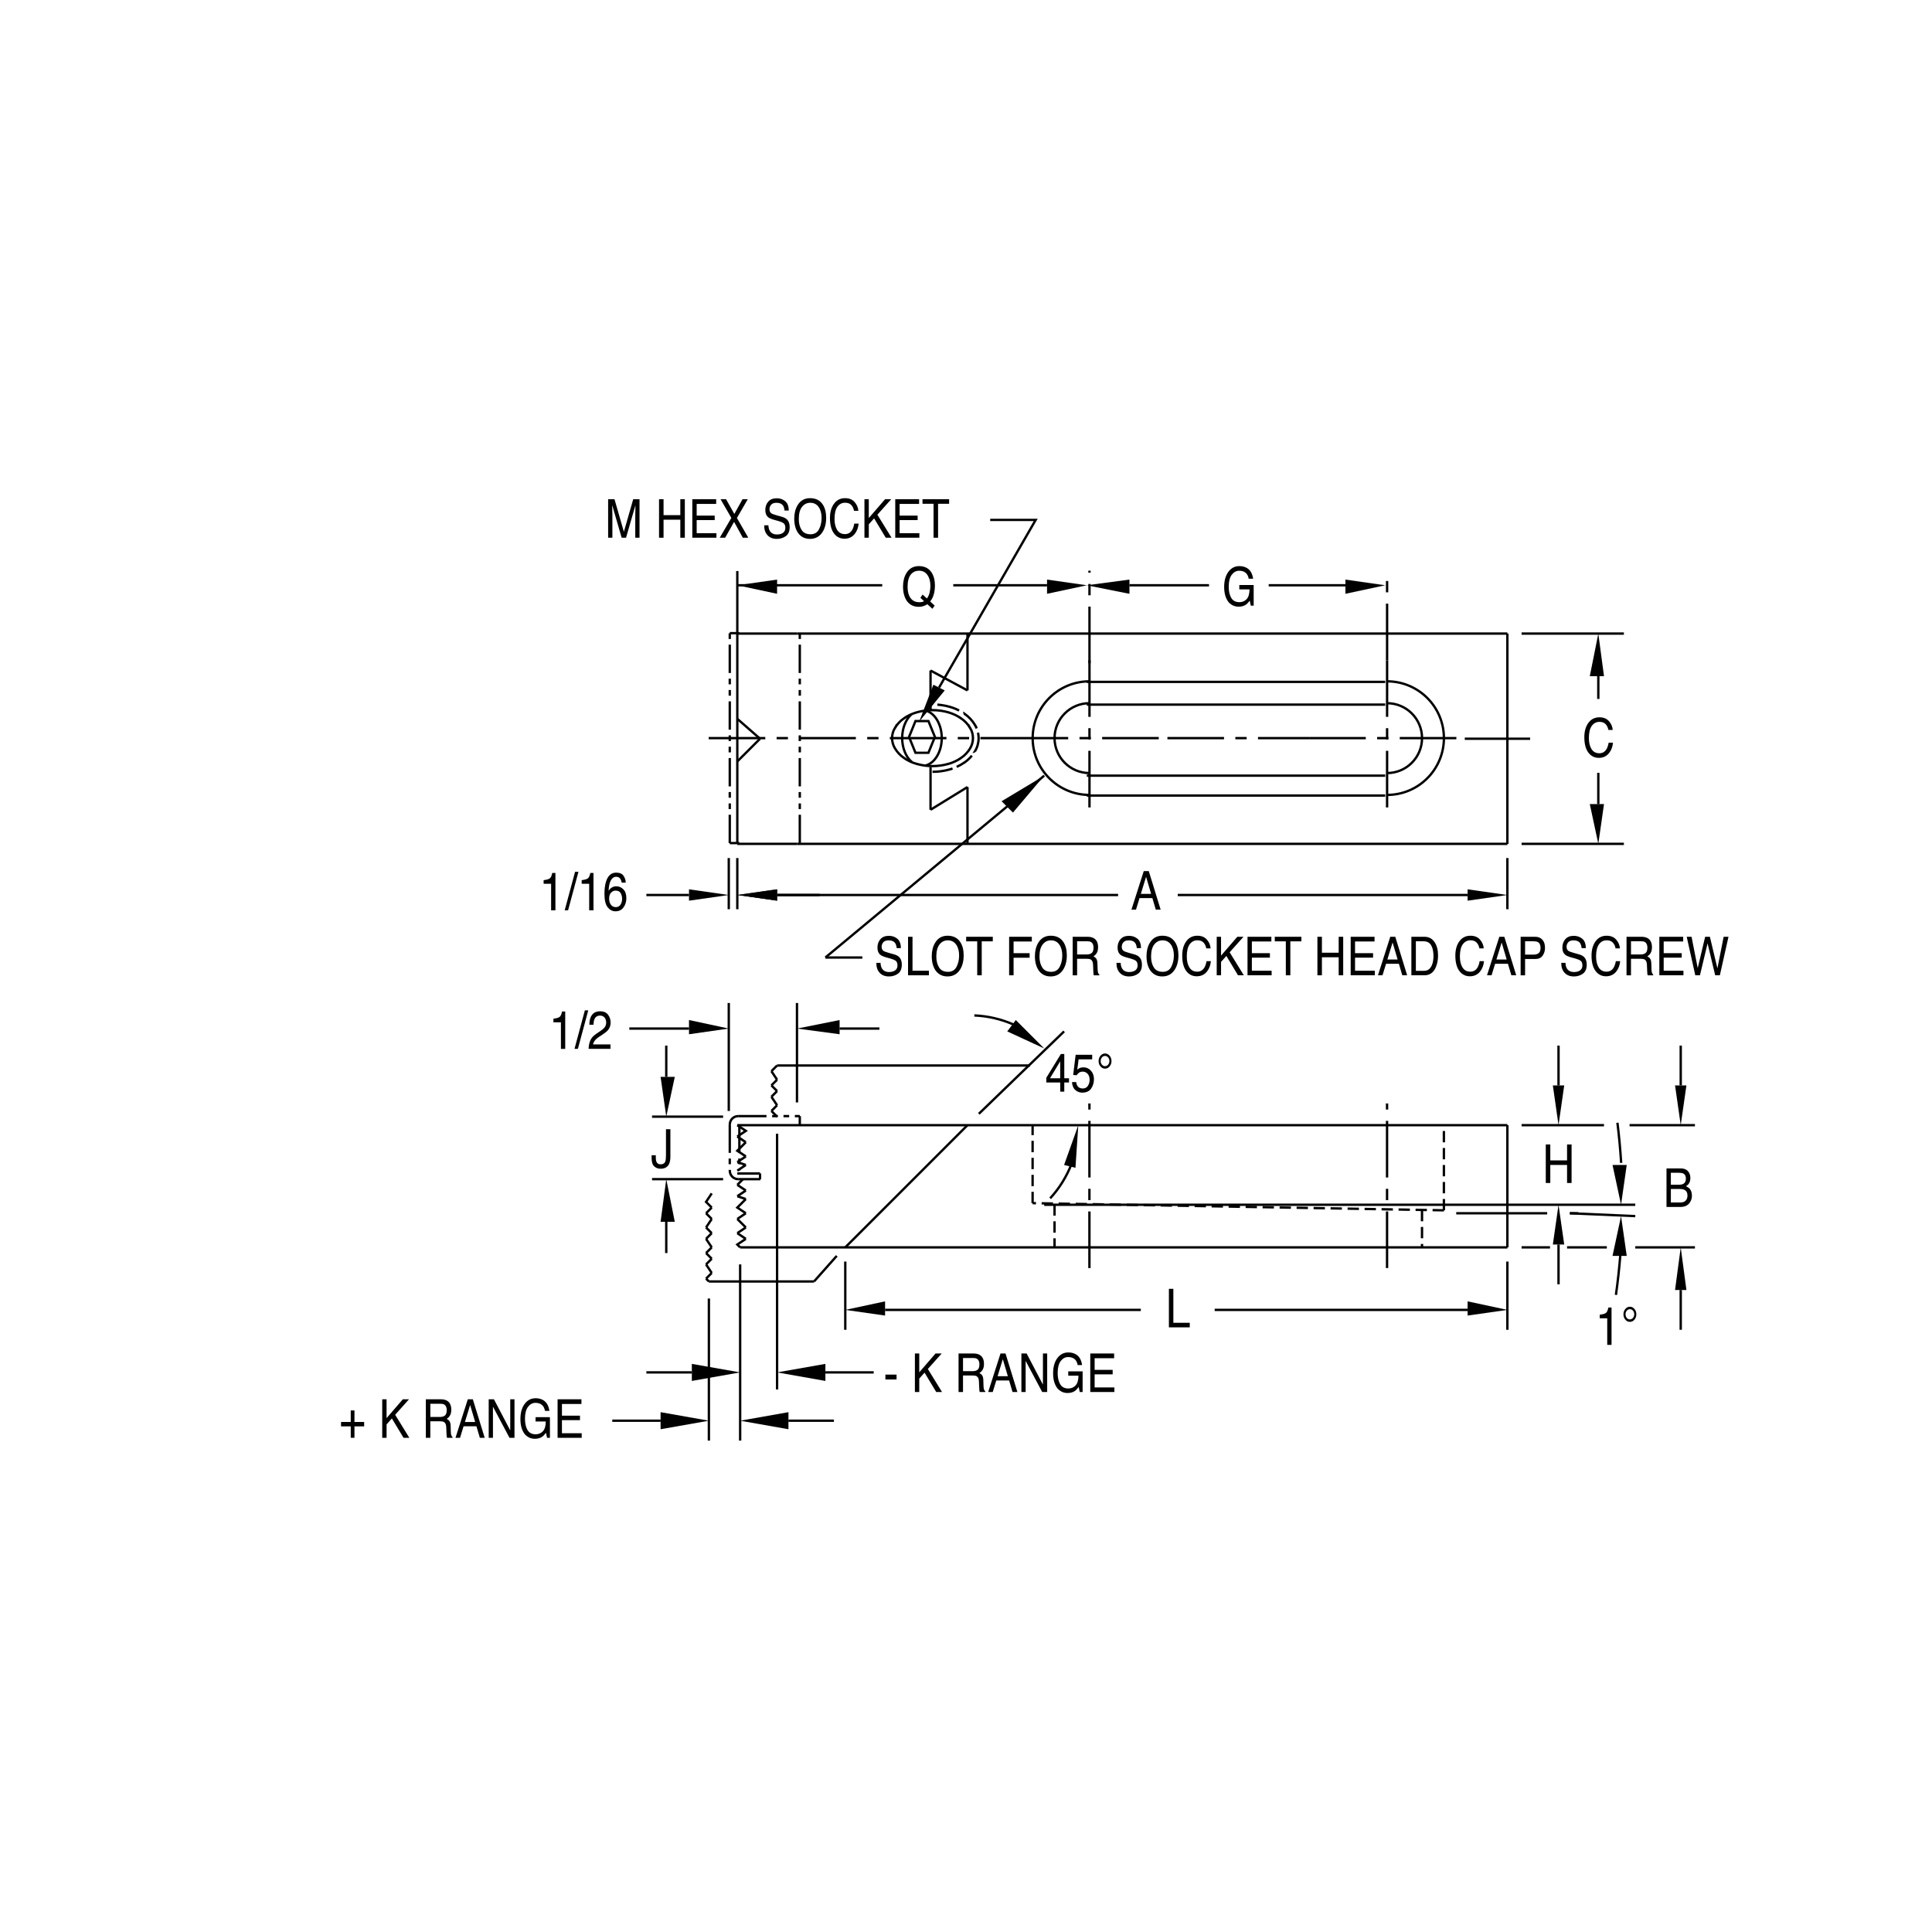 <?xml version="1.0" encoding="utf-8"?>
<!-- Generator: Adobe Illustrator 15.1.0, SVG Export Plug-In . SVG Version: 6.00 Build 0)  -->
<!DOCTYPE svg PUBLIC "-//W3C//DTD SVG 1.1//EN" "http://www.w3.org/Graphics/SVG/1.1/DTD/svg11.dtd">
<svg version="1.1" id="Layer_1" xmlns="http://www.w3.org/2000/svg" xmlns:xlink="http://www.w3.org/1999/xlink" x="0px" y="0px"
	 width="288px" height="288px" viewBox="0 0 288 288" enable-background="new 0 0 288 288" xml:space="preserve">
<g>
	<g>
		<g>
			
				<line fill="none" stroke="#000000" stroke-width="0.35" stroke-miterlimit="10" stroke-dasharray="8.438,1.688,1.688,1.688" x1="150.794" y1="110.031" x2="174.025" y2="110.031"/>
			
				<line fill="none" stroke="#000000" stroke-width="0.35" stroke-miterlimit="10" x1="162.011" y1="101.648" x2="206.489" y2="101.648"/>
			
				<line fill="none" stroke="#000000" stroke-width="0.35" stroke-miterlimit="10" x1="206.489" y1="105.036" x2="162.011" y2="105.036"/>
			
				<line fill="none" stroke="#000000" stroke-width="0.35" stroke-miterlimit="10" x1="162.011" y1="115.625" x2="206.489" y2="115.625"/>
			
				<line fill="none" stroke="#000000" stroke-width="0.35" stroke-miterlimit="10" x1="224.703" y1="94.447" x2="224.703" y2="125.793"/>
			<path fill="none" stroke="#000000" stroke-width="0.35" stroke-miterlimit="10" d="M206.769,118.498
				c4.678,0,8.473-3.793,8.473-8.467c0-4.673-3.795-8.466-8.473-8.466"/>
			<path fill="none" stroke="#000000" stroke-width="0.35" stroke-miterlimit="10" d="M206.769,115.239
				c2.878,0,5.212-2.334,5.212-5.208c0-2.873-2.334-5.207-5.212-5.207"/>
			<path fill="none" stroke="#000000" stroke-width="0.35" stroke-miterlimit="10" d="M162.408,101.565
				c-4.675,0-8.471,3.793-8.471,8.466c0,4.674,3.796,8.467,8.471,8.467"/>
			<path fill="none" stroke="#000000" stroke-width="0.35" stroke-miterlimit="10" d="M162.408,104.824
				c-2.876,0-5.209,2.334-5.209,5.207c0,2.874,2.333,5.208,5.209,5.208"/>
			
				<line fill="none" stroke="#000000" stroke-width="0.35" stroke-miterlimit="10" x1="162.011" y1="118.591" x2="206.489" y2="118.591"/>
			
				<line fill="none" stroke="#000000" stroke-width="0.35" stroke-miterlimit="10" x1="109.909" y1="125.793" x2="118.805" y2="125.793"/>
			
				<line fill="none" stroke="#000000" stroke-width="0.35" stroke-miterlimit="10" x1="109.909" y1="94.447" x2="118.805" y2="94.447"/>
			
				<line fill="none" stroke="#000000" stroke-width="0.35" stroke-miterlimit="10" x1="138.714" y1="120.709" x2="138.714" y2="114.355"/>
			
				<line fill="none" stroke="#000000" stroke-width="0.35" stroke-miterlimit="10" x1="138.714" y1="120.709" x2="144.222" y2="117.321"/>
			
				<line fill="none" stroke="#000000" stroke-width="0.35" stroke-miterlimit="10" x1="138.714" y1="99.954" x2="144.222" y2="102.919"/>
			
				<line fill="none" stroke="#000000" stroke-width="0.35" stroke-miterlimit="10" x1="109.909" y1="125.793" x2="109.909" y2="94.447"/>
			
				<line fill="none" stroke="#000000" stroke-width="0.35" stroke-miterlimit="10" x1="113.298" y1="110.121" x2="109.909" y2="107.154"/>
			
				<line fill="none" stroke="#000000" stroke-width="0.35" stroke-miterlimit="10" x1="113.298" y1="110.121" x2="109.909" y2="113.508"/>
			
				<line fill="none" stroke="#000000" stroke-width="0.35" stroke-miterlimit="10" stroke-dasharray="4.222,0.846,0.846,0.846,0.846,0.846" x1="119.224" y1="166.377" x2="119.224" y2="167.633"/>
			
				<line fill="none" stroke="#000000" stroke-width="0.35" stroke-miterlimit="10" x1="113.298" y1="174.93" x2="113.298" y2="175.775"/>
			<polyline fill="none" stroke="#000000" stroke-width="0.35" stroke-miterlimit="10" points="110.333,185.942 109.909,185.52 
				111.179,184.672 			"/>
			
				<line fill="none" stroke="#000000" stroke-width="0.35" stroke-miterlimit="10" x1="109.909" y1="183.825" x2="111.179" y2="184.672"/>
			
				<line fill="none" stroke="#000000" stroke-width="0.35" stroke-miterlimit="10" x1="109.909" y1="183.825" x2="111.179" y2="182.978"/>
			
				<line fill="none" stroke="#000000" stroke-width="0.35" stroke-miterlimit="10" x1="109.909" y1="181.708" x2="111.179" y2="182.978"/>
			
				<line fill="none" stroke="#000000" stroke-width="0.35" stroke-miterlimit="10" x1="109.909" y1="181.708" x2="111.179" y2="180.859"/>
			
				<line fill="none" stroke="#000000" stroke-width="0.35" stroke-miterlimit="10" stroke-dasharray="4.222,0.846,0.846,0.846,0.846,0.846" x1="110.035" y1="175.777" x2="113.345" y2="175.777"/>
			
				<path fill="none" stroke="#000000" stroke-width="0.35" stroke-miterlimit="10" stroke-dasharray="4.222,0.846,0.846,0.846,0.846,0.846" d="
				M108.791,174.525c0,0.69,0.559,1.249,1.247,1.249"/>
			
				<path fill="none" stroke="#000000" stroke-width="0.35" stroke-miterlimit="10" stroke-dasharray="4.222,0.846,0.846,0.846,0.846,0.846" d="
				M110.038,166.379c-0.688,0-1.247,0.562-1.247,1.25"/>
			
				<line fill="none" stroke="#000000" stroke-width="0.35" stroke-miterlimit="10" x1="113.298" y1="174.93" x2="109.909" y2="174.93"/>
			
				<line fill="none" stroke="#000000" stroke-width="0.35" stroke-miterlimit="10" stroke-dasharray="4.222,0.846,0.846,0.846,0.846,0.846" x1="108.786" y1="167.633" x2="108.786" y2="174.528"/>
			
				<line fill="none" stroke="#000000" stroke-width="0.35" stroke-miterlimit="10" stroke-dasharray="4.222,0.846,0.846,0.846,0.846,0.846" x1="110.035" y1="166.377" x2="119.224" y2="166.377"/>
			<polyline fill="none" stroke="#000000" stroke-width="0.35" stroke-miterlimit="10" points="109.909,167.729 111.179,168.575 
				109.909,169.424 			"/>
			
				<line fill="none" stroke="#000000" stroke-width="0.35" stroke-miterlimit="10" x1="111.179" y1="170.271" x2="109.909" y2="169.424"/>
			
				<line fill="none" stroke="#000000" stroke-width="0.35" stroke-miterlimit="10" x1="109.909" y1="173.236" x2="111.179" y2="173.658"/>
			
				<line fill="none" stroke="#000000" stroke-width="0.35" stroke-miterlimit="10" x1="111.179" y1="172.388" x2="109.909" y2="173.236"/>
			
				<line fill="none" stroke="#000000" stroke-width="0.35" stroke-miterlimit="10" x1="111.179" y1="173.658" x2="109.909" y2="174.507"/>
			<polyline fill="none" stroke="#000000" stroke-width="0.35" stroke-miterlimit="10" points="111.179,172.388 109.909,171.541 
				111.179,170.271 			"/>
			
				<line fill="none" stroke="#000000" stroke-width="0.35" stroke-miterlimit="10" x1="109.909" y1="178.317" x2="111.179" y2="177.471"/>
			
				<line fill="none" stroke="#000000" stroke-width="0.35" stroke-miterlimit="10" x1="111.179" y1="178.741" x2="109.909" y2="178.317"/>
			
				<line fill="none" stroke="#000000" stroke-width="0.35" stroke-miterlimit="10" x1="111.179" y1="177.471" x2="109.909" y2="176.623"/>
			<polyline fill="none" stroke="#000000" stroke-width="0.35" stroke-miterlimit="10" points="111.179,178.741 109.909,180.013 
				111.179,180.859 			"/>
			
				<line fill="none" stroke="#000000" stroke-width="0.35" stroke-miterlimit="10" x1="110.757" y1="175.775" x2="109.909" y2="176.623"/>
			
				<line fill="none" stroke="#000000" stroke-width="0.35" stroke-miterlimit="10" stroke-dasharray="8.438,1.688,1.688,1.688" x1="206.766" y1="189.027" x2="206.766" y2="164.491"/>
			
				<line fill="none" stroke="#000000" stroke-width="0.35" stroke-miterlimit="10" stroke-dasharray="8.438,1.688,1.688,1.688" x1="162.399" y1="189.027" x2="162.399" y2="164.491"/>
			
				<line fill="none" stroke="#000000" stroke-width="0.35" stroke-miterlimit="10" x1="224.703" y1="167.729" x2="224.703" y2="185.942"/>
			
				<line fill="none" stroke="#000000" stroke-width="0.35" stroke-miterlimit="10" x1="109.909" y1="167.729" x2="224.703" y2="167.729"/>
			
				<line fill="none" stroke="#000000" stroke-width="0.35" stroke-miterlimit="10" x1="121.347" y1="191.027" x2="124.734" y2="187.213"/>
			
				<line fill="none" stroke="#000000" stroke-width="0.35" stroke-miterlimit="10" stroke-dasharray="1.688,0.846" x1="215.238" y1="180.42" x2="153.929" y2="179.351"/>
			
				<line fill="none" stroke="#000000" stroke-width="0.35" stroke-miterlimit="10" stroke-dasharray="1.688,0.846" x1="211.977" y1="180.365" x2="211.977" y2="185.884"/>
			
				<line fill="none" stroke="#000000" stroke-width="0.35" stroke-miterlimit="10" stroke-dasharray="1.688,0.846" x1="157.199" y1="179.523" x2="157.199" y2="185.884"/>
			
				<line fill="none" stroke="#000000" stroke-width="0.35" stroke-miterlimit="10" stroke-dasharray="1.688,0.846" x1="153.929" y1="179.351" x2="153.929" y2="167.633"/>
			
				<line fill="none" stroke="#000000" stroke-width="0.35" stroke-miterlimit="10" stroke-dasharray="1.688,0.846" x1="215.238" y1="180.42" x2="215.238" y2="167.633"/>
			
				<line fill="none" stroke="#000000" stroke-width="0.35" stroke-miterlimit="10" x1="110.333" y1="185.942" x2="224.703" y2="185.942"/>
			
				<line fill="none" stroke="#000000" stroke-width="0.35" stroke-miterlimit="10" stroke-dasharray="4.222,0.846,0.846,0.846,0.846,0.846" x1="119.224" y1="125.676" x2="119.224" y2="94.386"/>
			
				<line fill="none" stroke="#000000" stroke-width="0.35" stroke-miterlimit="10" stroke-dasharray="4.222,0.846,0.846,0.846,0.846,0.846" x1="108.786" y1="125.676" x2="108.786" y2="94.386"/>
			
				<line fill="none" stroke="#000000" stroke-width="0.35" stroke-miterlimit="10" x1="118.805" y1="125.793" x2="224.703" y2="125.793"/>
			
				<line fill="none" stroke="#000000" stroke-width="0.35" stroke-miterlimit="10" x1="118.805" y1="94.447" x2="224.703" y2="94.447"/>
			
				<line fill="none" stroke="#000000" stroke-width="0.35" stroke-miterlimit="10" x1="144.222" y1="125.793" x2="144.222" y2="117.321"/>
			
				<line fill="none" stroke="#000000" stroke-width="0.35" stroke-miterlimit="10" x1="144.222" y1="102.919" x2="144.222" y2="94.447"/>
			
				<line fill="none" stroke="#000000" stroke-width="0.35" stroke-miterlimit="10" stroke-dasharray="4.222,0.846,0.846,0.846,0.846,0.846" x1="110.217" y1="167.633" x2="110.217" y2="174.48"/>
			<path fill="none" stroke="#000000" stroke-width="0.35" stroke-miterlimit="10" d="M139.011,105.859
				c-0.81,0-1.613,0.113-2.392,0.336v0.005c-0.669,0.191-1.299,0.49-1.87,0.885v-0.003c-0.548,0.378-1.007,0.87-1.349,1.439v-0.004
				c-0.273,0.457-0.418,0.979-0.418,1.513c0,0.531,0.145,1.054,0.418,1.51v0.004c0.342,0.571,0.801,1.063,1.349,1.441v-0.003
				c0.571,0.394,1.201,0.693,1.87,0.886v-0.005c0.778,0.224,1.582,0.337,2.392,0.337c0.808,0,1.614-0.113,2.391-0.337l0.002,0.005
				c0.667-0.192,1.298-0.492,1.868-0.886v0.003c0.547-0.378,1.008-0.87,1.35-1.441v-0.004c0.273-0.456,0.417-0.979,0.417-1.51
				c0-0.533-0.144-1.056-0.417-1.513v0.004c-0.342-0.569-0.803-1.062-1.35-1.439v0.003c-0.57-0.395-1.201-0.693-1.868-0.885
				l-0.002-0.005C140.625,105.972,139.818,105.859,139.011,105.859L139.011,105.859z"/>
			
				<line fill="none" stroke="#000000" stroke-width="0.35" stroke-miterlimit="10" x1="138.714" y1="105.884" x2="138.714" y2="99.954"/>
			<path fill="none" stroke="#000000" stroke-width="0.35" stroke-miterlimit="10" stroke-dasharray="3.375,1.688" d="
				M142.971,105.914c-0.427-0.22-0.874-0.399-1.334-0.53l-0.002-0.005c-0.854-0.245-1.737-0.369-2.626-0.369"/>
			<path fill="none" stroke="#000000" stroke-width="0.35" stroke-miterlimit="10" stroke-dasharray="3.375,1.688" d="
				M145.593,108.582c-0.071-0.172-0.154-0.337-0.25-0.496h0.007c-0.403-0.674-0.946-1.255-1.594-1.701v0.003
				c-0.012-0.009-0.023-0.016-0.037-0.025"/>
			<path fill="none" stroke="#000000" stroke-width="0.35" stroke-miterlimit="10" stroke-dasharray="3.375,1.688" d="
				M145.342,111.992c0.003-0.004,0.006-0.011,0.008-0.016l-0.006,0.002c0.353-0.588,0.537-1.259,0.537-1.944
				c0-0.273-0.028-0.545-0.087-0.811"/>
			<path fill="none" stroke="#000000" stroke-width="0.35" stroke-miterlimit="10" stroke-dasharray="3.375,1.688" d="
				M139.011,115.052c0.888,0,1.771-0.126,2.626-0.371l0.001-0.004c0.119-0.034,0.236-0.072,0.354-0.112"/>
			<path fill="none" stroke="#000000" stroke-width="0.35" stroke-miterlimit="10" stroke-dasharray="3.375,1.688" d="
				M142.616,114.315c0.397-0.181,0.777-0.396,1.134-0.642l0.007,0.003c0.422-0.291,0.798-0.638,1.122-1.033"/>
			<polygon fill="none" stroke="#000000" stroke-width="0.35" stroke-miterlimit="10" points="139.365,109.852 138.399,107.489 
				136.469,107.489 135.509,109.852 136.469,112.217 138.399,112.217 			"/>
			<path fill="none" stroke="#000000" stroke-width="0.35" stroke-miterlimit="10" d="M135.867,106.483
				c-0.858,0.764-1.382,2.099-1.382,3.535c0,1.465,0.545,2.824,1.436,3.577"/>
			<path fill="none" stroke="#000000" stroke-width="0.35" stroke-miterlimit="10" d="M137.904,114.134
				c1.431-0.323,2.483-2.069,2.483-4.116c0-1.947-0.954-3.635-2.296-4.067"/>
			
				<line fill="none" stroke="#000000" stroke-width="0.35" stroke-miterlimit="10" x1="155.658" y1="179.591" x2="243.766" y2="179.591"/>
			
				<line fill="none" stroke="#000000" stroke-width="0.35" stroke-miterlimit="10" x1="232.327" y1="185.52" x2="232.327" y2="191.449"/>
			
				<line fill="none" stroke="#000000" stroke-width="0.35" stroke-miterlimit="10" x1="232.327" y1="161.799" x2="232.327" y2="155.867"/>
			<polygon points="233.176,185.52 231.48,185.52 232.327,179.591 			"/>
			<polygon points="233.176,161.799 231.48,161.799 232.327,167.729 			"/>
			<g>
				<path d="M230.428,170.603h0.672v2.375h2.5v-2.375h0.672v5.742H233.6v-2.688h-2.5v2.688h-0.672V170.603z"/>
			</g>
			
				<line fill="none" stroke="#000000" stroke-width="0.35" stroke-miterlimit="10" x1="226.822" y1="167.729" x2="239.107" y2="167.729"/>
			
				<line fill="none" stroke="#000000" stroke-width="0.35" stroke-miterlimit="10" x1="226.822" y1="185.942" x2="231.057" y2="185.942"/>
			
				<line fill="none" stroke="#000000" stroke-width="0.35" stroke-miterlimit="10" x1="250.543" y1="192.296" x2="250.543" y2="198.228"/>
			
				<line fill="none" stroke="#000000" stroke-width="0.35" stroke-miterlimit="10" x1="250.543" y1="161.799" x2="250.543" y2="155.867"/>
			<polygon points="251.392,192.296 249.696,192.296 250.543,185.942 			"/>
			<polygon points="251.392,161.799 249.696,161.799 250.543,167.729 			"/>
			<g>
				<path d="M248.424,174.175h2.112c0.575,0,0.985,0.201,1.229,0.603c0.143,0.238,0.214,0.512,0.214,0.822
					c0,0.362-0.088,0.66-0.264,0.893c-0.092,0.122-0.223,0.234-0.394,0.336c0.251,0.112,0.438,0.238,0.562,0.379
					c0.22,0.25,0.329,0.595,0.329,1.035c0,0.369-0.1,0.704-0.298,1.003c-0.296,0.448-0.768,0.672-1.414,0.672h-2.077V174.175z
					 M250.287,176.604c0.282,0,0.502-0.046,0.658-0.137c0.246-0.144,0.369-0.402,0.369-0.775c0-0.376-0.131-0.629-0.393-0.76
					c-0.147-0.073-0.367-0.109-0.658-0.109h-1.191v1.781H250.287z M250.51,179.253c0.409,0,0.7-0.138,0.875-0.413
					c0.109-0.174,0.164-0.385,0.164-0.632c0-0.416-0.16-0.699-0.479-0.85c-0.17-0.081-0.394-0.121-0.673-0.121h-1.324v2.016H250.51z
					"/>
			</g>
			<path fill="none" stroke="#000000" stroke-width="0.35" stroke-miterlimit="10" d="M241.663,173.349
				c-0.124-2-0.309-3.995-0.557-5.983"/>
			<path fill="none" stroke="#000000" stroke-width="0.35" stroke-miterlimit="10" d="M240.884,193.027
				c0.28-1.985,0.5-3.977,0.659-5.973"/>
			
				<line fill="none" stroke="#000000" stroke-width="0.35" stroke-miterlimit="10" x1="243.766" y1="181.283" x2="234.021" y2="180.859"/>
			<polygon points="240.377,173.658 242.494,173.658 241.647,179.591 			"/>
			<polygon points="240.377,187.213 242.494,187.213 241.647,181.283 			"/>
			
				<line fill="none" stroke="#000000" stroke-width="0.35" stroke-miterlimit="10" x1="115.839" y1="158.833" x2="153.54" y2="158.833"/>
			
				<line fill="none" stroke="#000000" stroke-width="0.35" stroke-miterlimit="10" x1="114.993" y1="159.68" x2="115.839" y2="160.951"/>
			
				<line fill="none" stroke="#000000" stroke-width="0.35" stroke-miterlimit="10" x1="115.839" y1="158.833" x2="114.993" y2="159.68"/>
			
				<line fill="none" stroke="#000000" stroke-width="0.35" stroke-miterlimit="10" x1="114.993" y1="161.799" x2="115.839" y2="160.951"/>
			
				<line fill="none" stroke="#000000" stroke-width="0.35" stroke-miterlimit="10" x1="114.993" y1="161.799" x2="115.839" y2="162.645"/>
			
				<line fill="none" stroke="#000000" stroke-width="0.35" stroke-miterlimit="10" x1="114.993" y1="163.492" x2="115.839" y2="162.645"/>
			
				<line fill="none" stroke="#000000" stroke-width="0.35" stroke-miterlimit="10" x1="114.993" y1="163.492" x2="115.839" y2="164.763"/>
			
				<line fill="none" stroke="#000000" stroke-width="0.35" stroke-miterlimit="10" x1="114.993" y1="165.611" x2="115.839" y2="164.763"/>
			
				<line fill="none" stroke="#000000" stroke-width="0.35" stroke-miterlimit="10" x1="115.839" y1="166.458" x2="114.993" y2="165.611"/>
			
				<line fill="none" stroke="#000000" stroke-width="0.35" stroke-miterlimit="10" x1="105.673" y1="191.027" x2="121.347" y2="191.027"/>
			
				<line fill="none" stroke="#000000" stroke-width="0.35" stroke-miterlimit="10" x1="105.25" y1="184.672" x2="106.096" y2="185.942"/>
			
				<line fill="none" stroke="#000000" stroke-width="0.35" stroke-miterlimit="10" x1="106.096" y1="183.825" x2="105.25" y2="184.672"/>
			
				<line fill="none" stroke="#000000" stroke-width="0.35" stroke-miterlimit="10" x1="105.25" y1="186.791" x2="106.096" y2="185.942"/>
			
				<line fill="none" stroke="#000000" stroke-width="0.35" stroke-miterlimit="10" x1="105.25" y1="186.791" x2="106.096" y2="187.637"/>
			
				<line fill="none" stroke="#000000" stroke-width="0.35" stroke-miterlimit="10" x1="105.25" y1="188.484" x2="106.096" y2="187.637"/>
			
				<line fill="none" stroke="#000000" stroke-width="0.35" stroke-miterlimit="10" x1="105.25" y1="188.484" x2="106.096" y2="189.755"/>
			
				<line fill="none" stroke="#000000" stroke-width="0.35" stroke-miterlimit="10" x1="105.25" y1="190.604" x2="106.096" y2="189.755"/>
			
				<line fill="none" stroke="#000000" stroke-width="0.35" stroke-miterlimit="10" x1="105.673" y1="191.027" x2="105.25" y2="190.604"/>
			
				<line fill="none" stroke="#000000" stroke-width="0.35" stroke-miterlimit="10" x1="233.6" y1="185.942" x2="239.528" y2="185.942"/>
			
				<line fill="none" stroke="#000000" stroke-width="0.35" stroke-miterlimit="10" x1="243.766" y1="185.942" x2="252.661" y2="185.942"/>
			
				<line fill="none" stroke="#000000" stroke-width="0.35" stroke-miterlimit="10" x1="242.918" y1="167.729" x2="252.661" y2="167.729"/>
			
				<line fill="none" stroke="#000000" stroke-width="0.35" stroke-miterlimit="10" x1="235.294" y1="180.859" x2="234.021" y2="180.859"/>
			
				<line fill="none" stroke="#000000" stroke-width="0.35" stroke-miterlimit="10" x1="107.792" y1="166.458" x2="97.201" y2="166.458"/>
			
				<line fill="none" stroke="#000000" stroke-width="0.35" stroke-miterlimit="10" x1="107.792" y1="175.775" x2="97.201" y2="175.775"/>
			
				<line fill="none" stroke="#000000" stroke-width="0.35" stroke-miterlimit="10" x1="99.319" y1="182.13" x2="99.319" y2="186.791"/>
			
				<line fill="none" stroke="#000000" stroke-width="0.35" stroke-miterlimit="10" x1="99.319" y1="160.528" x2="99.319" y2="155.867"/>
			<polygon points="100.59,182.13 98.473,182.13 99.319,175.775 			"/>
			<polygon points="100.59,160.528 98.473,160.528 99.319,166.458 			"/>
			<g>
				<path d="M99.934,172.357c0,0.484-0.061,0.86-0.183,1.129c-0.226,0.489-0.656,0.734-1.289,0.734
					c-0.365,0-0.678-0.117-0.937-0.351c-0.259-0.233-0.389-0.648-0.389-1.246v-0.411h0.625v0.41c0,0.312,0.059,0.548,0.177,0.705
					c0.118,0.157,0.302,0.236,0.551,0.236c0.351,0,0.58-0.142,0.688-0.426c0.066-0.174,0.099-0.503,0.099-0.987v-3.821h0.656
					V172.357z"/>
			</g>
			
				<line fill="none" stroke="#000000" stroke-width="0.35" stroke-miterlimit="10" x1="118.805" y1="164.338" x2="118.805" y2="149.513"/>
			
				<line fill="none" stroke="#000000" stroke-width="0.35" stroke-miterlimit="10" x1="108.638" y1="165.611" x2="108.638" y2="149.513"/>
			
				<line fill="none" stroke="#000000" stroke-width="0.35" stroke-miterlimit="10" x1="102.709" y1="153.326" x2="93.812" y2="153.326"/>
			
				<line fill="none" stroke="#000000" stroke-width="0.35" stroke-miterlimit="10" x1="125.158" y1="153.326" x2="131.09" y2="153.326"/>
			<polygon points="102.709,154.174 102.709,152.055 108.638,153.326 			"/>
			<polygon points="125.158,154.174 125.158,152.055 118.805,153.326 			"/>
			<path fill="none" stroke="#000000" stroke-width="0.35" stroke-miterlimit="10" d="M151.099,152.731
				c-1.851-0.812-3.834-1.276-5.855-1.361"/>
			<path fill="none" stroke="#000000" stroke-width="0.35" stroke-miterlimit="10" d="M156.544,178.632
				c1.367-1.489,2.444-3.217,3.176-5.099"/>
			
				<line fill="none" stroke="#000000" stroke-width="0.35" stroke-miterlimit="10" x1="158.622" y1="153.75" x2="145.914" y2="166.035"/>
			<polygon points="150.15,153.75 151.421,152.055 155.658,156.291 			"/>
			<polygon points="158.622,173.658 160.317,174.082 160.74,167.729 			"/>
			<polygon points="140.831,102.919 139.136,102.071 137.019,107.579 			"/>
			<polyline fill="none" stroke="#000000" stroke-width="0.35" stroke-miterlimit="10" points="139.984,102.494 154.387,77.503 
				147.608,77.503 			"/>
			
				<line fill="none" stroke="#000000" stroke-width="0.35" stroke-miterlimit="10" stroke-dasharray="8.438,1.688,1.688,1.688" x1="206.772" y1="98.422" x2="206.772" y2="85.07"/>
			
				<line fill="none" stroke="#000000" stroke-width="0.35" stroke-miterlimit="10" stroke-dasharray="8.438,1.688,1.688,1.688" x1="162.408" y1="98.864" x2="162.408" y2="85.07"/>
			
				<line fill="none" stroke="#000000" stroke-width="0.35" stroke-miterlimit="10" x1="200.559" y1="87.246" x2="189.121" y2="87.246"/>
			
				<line fill="none" stroke="#000000" stroke-width="0.35" stroke-miterlimit="10" x1="168.365" y1="87.246" x2="180.226" y2="87.246"/>
			<polygon points="200.559,88.516 200.559,86.398 206.489,87.246 			"/>
			<polygon points="168.365,88.516 168.365,86.398 162.011,87.246 			"/>
			<g>
				<path d="M185.924,84.702c0.479,0.299,0.771,0.822,0.879,1.571h-0.656c-0.078-0.417-0.24-0.72-0.485-0.91
					c-0.245-0.19-0.554-0.285-0.927-0.285c-0.443,0-0.815,0.199-1.118,0.598s-0.454,0.992-0.454,1.781
					c0,0.682,0.125,1.238,0.374,1.666c0.25,0.428,0.656,0.643,1.221,0.643c0.432,0,0.789-0.15,1.072-0.45s0.428-0.786,0.435-1.456
					h-1.523V87.21h2.141v3.078h-0.427l-0.16-0.746c-0.221,0.29-0.415,0.492-0.585,0.604c-0.286,0.193-0.648,0.29-1.089,0.29
					c-0.568,0-1.058-0.22-1.468-0.661c-0.446-0.553-0.67-1.312-0.67-2.276c0-0.962,0.219-1.727,0.655-2.296
					c0.415-0.542,0.953-0.813,1.613-0.813C185.203,84.39,185.594,84.494,185.924,84.702z"/>
			</g>
			
				<line fill="none" stroke="#000000" stroke-width="0.35" stroke-miterlimit="10" x1="224.703" y1="188.061" x2="224.703" y2="198.228"/>
			
				<line fill="none" stroke="#000000" stroke-width="0.35" stroke-miterlimit="10" x1="126.005" y1="188.061" x2="126.005" y2="198.228"/>
			
				<line fill="none" stroke="#000000" stroke-width="0.35" stroke-miterlimit="10" x1="218.773" y1="195.263" x2="181.072" y2="195.263"/>
			
				<line fill="none" stroke="#000000" stroke-width="0.35" stroke-miterlimit="10" x1="131.937" y1="195.263" x2="170.061" y2="195.263"/>
			<polygon points="218.773,196.108 218.773,193.991 224.703,195.263 			"/>
			<polygon points="131.937,196.108 131.937,193.991 126.005,195.263 			"/>
			
				<line fill="none" stroke="#000000" stroke-width="0.35" stroke-miterlimit="10" x1="226.822" y1="94.447" x2="242.071" y2="94.447"/>
			
				<line fill="none" stroke="#000000" stroke-width="0.35" stroke-miterlimit="10" x1="226.822" y1="125.793" x2="242.071" y2="125.793"/>
			
				<line fill="none" stroke="#000000" stroke-width="0.35" stroke-miterlimit="10" x1="238.258" y1="100.8" x2="238.258" y2="104.189"/>
			
				<line fill="none" stroke="#000000" stroke-width="0.35" stroke-miterlimit="10" x1="238.258" y1="119.862" x2="238.258" y2="115.203"/>
			<polygon points="239.107,100.8 236.987,100.8 238.258,94.447 			"/>
			<polygon points="239.107,119.862 236.987,119.862 238.258,125.793 			"/>
			<g>
				<path d="M239.845,107.503c0.337,0.383,0.524,0.819,0.562,1.307h-0.648c-0.072-0.37-0.215-0.663-0.429-0.879
					s-0.514-0.324-0.9-0.324c-0.472,0-0.853,0.199-1.143,0.595c-0.29,0.397-0.435,1.005-0.435,1.825
					c0,0.671,0.131,1.216,0.392,1.633c0.261,0.418,0.65,0.626,1.169,0.626c0.477,0,0.84-0.219,1.089-0.659
					c0.132-0.231,0.23-0.535,0.296-0.912h0.648c-0.057,0.604-0.245,1.111-0.564,1.52c-0.383,0.492-0.898,0.738-1.548,0.738
					c-0.56,0-1.029-0.202-1.41-0.606c-0.501-0.534-0.751-1.359-0.751-2.474c0-0.847,0.188-1.542,0.565-2.083
					c0.407-0.589,0.969-0.883,1.685-0.883C239.033,106.927,239.507,107.119,239.845,107.503z"/>
			</g>
			
				<line fill="none" stroke="#000000" stroke-width="0.35" stroke-miterlimit="10" x1="108.638" y1="127.91" x2="108.638" y2="135.536"/>
			
				<line fill="none" stroke="#000000" stroke-width="0.35" stroke-miterlimit="10" x1="102.709" y1="133.417" x2="96.354" y2="133.417"/>
			
				<line fill="none" stroke="#000000" stroke-width="0.35" stroke-miterlimit="10" x1="115.839" y1="133.417" x2="122.193" y2="133.417"/>
			<polygon points="102.709,134.263 102.709,132.569 108.638,133.417 			"/>
			<polygon points="115.839,134.263 115.839,132.569 109.909,133.417 			"/>
			
				<line fill="none" stroke="#000000" stroke-width="0.35" stroke-miterlimit="10" x1="224.703" y1="127.91" x2="224.703" y2="135.536"/>
			
				<line fill="none" stroke="#000000" stroke-width="0.35" stroke-miterlimit="10" x1="109.909" y1="127.91" x2="109.909" y2="135.536"/>
			
				<line fill="none" stroke="#000000" stroke-width="0.35" stroke-miterlimit="10" x1="218.773" y1="133.417" x2="175.567" y2="133.417"/>
			
				<line fill="none" stroke="#000000" stroke-width="0.35" stroke-miterlimit="10" x1="115.839" y1="133.417" x2="166.672" y2="133.417"/>
			<polygon points="218.773,134.263 218.773,132.569 224.703,133.417 			"/>
			<polygon points="115.839,134.263 115.839,132.569 109.909,133.417 			"/>
			<g>
				<path d="M170.498,129.854h0.748l1.77,5.742h-0.724l-0.51-1.719h-1.913l-0.528,1.719h-0.678L170.498,129.854z M171.596,133.245
					l-0.752-2.538l-0.78,2.538H171.596z"/>
			</g>
			
				<line fill="none" stroke="#000000" stroke-width="0.35" stroke-miterlimit="10" stroke-dasharray="8.438,1.688,1.688,1.688" x1="162.408" y1="98.422" x2="162.408" y2="121.639"/>
			
				<line fill="none" stroke="#000000" stroke-width="0.35" stroke-miterlimit="10" stroke-dasharray="8.438,1.688,1.688,1.688" x1="206.772" y1="98.422" x2="206.772" y2="121.639"/>
			
				<line fill="none" stroke="#000000" stroke-width="0.35" stroke-miterlimit="10" stroke-dasharray="8.438,1.688,1.688,1.688" x1="195.157" y1="110.031" x2="218.383" y2="110.031"/>
			
				<line fill="none" stroke="#000000" stroke-width="0.35" stroke-miterlimit="10" stroke-dasharray="8.438,1.688,1.688,1.688" x1="174.025" y1="110.031" x2="195.157" y2="110.031"/>
			
				<line fill="none" stroke="#000000" stroke-width="0.35" stroke-miterlimit="10" stroke-dasharray="8.438,1.688,1.688,1.688" x1="105.643" y1="110.031" x2="150.794" y2="110.031"/>
			
				<line fill="none" stroke="#000000" stroke-width="0.35" stroke-miterlimit="10" x1="218.351" y1="110.121" x2="228.093" y2="110.121"/>
			<g>
				<path d="M174.246,192.124h0.664v5.062h2.445v0.68h-3.109V192.124z"/>
			</g>
			<g>
				<path d="M90.652,74.417H91.6l1.4,4.855l1.391-4.855h0.941v5.742h-0.633v-3.389c0-0.117,0.004-0.312,0.012-0.582
					c0.008-0.271,0.012-0.562,0.012-0.872l-1.401,4.843h-0.653l-1.407-4.843v0.176c0,0.141,0.004,0.355,0.012,0.644
					c0.008,0.288,0.012,0.5,0.012,0.635v3.389h-0.633V74.417z"/>
				<path d="M98.242,74.417h0.672v2.375h2.5v-2.375h0.672v5.742h-0.672v-2.688h-2.5v2.688h-0.672V74.417z"/>
				<path d="M103.203,74.417h3.555v0.703h-2.906v1.742h2.688v0.664h-2.688v1.953h2.945v0.68h-3.594V74.417z"/>
				<path d="M108.096,80.16h-0.807l1.733-2.954l-1.613-2.789h0.825l1.231,2.197l1.221-2.197h0.785l-1.619,2.798l1.697,2.944h-0.818
					l-1.3-2.361L108.096,80.16z"/>
				<path d="M114.545,78.308c0.015,0.327,0.078,0.591,0.188,0.795c0.21,0.381,0.582,0.572,1.115,0.572
					c0.238,0,0.456-0.042,0.651-0.125c0.379-0.162,0.569-0.451,0.569-0.867c0-0.312-0.081-0.535-0.241-0.668
					c-0.163-0.13-0.418-0.244-0.766-0.341l-0.64-0.177c-0.418-0.115-0.714-0.241-0.888-0.379c-0.3-0.24-0.45-0.598-0.45-1.075
					c0-0.516,0.147-0.939,0.443-1.27c0.295-0.331,0.714-0.497,1.256-0.497c0.498,0,0.922,0.145,1.27,0.436
					c0.349,0.291,0.523,0.754,0.523,1.393h-0.625c-0.032-0.307-0.1-0.543-0.204-0.707c-0.194-0.299-0.522-0.449-0.986-0.449
					c-0.374,0-0.643,0.096-0.807,0.29c-0.164,0.192-0.246,0.417-0.246,0.672c0,0.281,0.097,0.487,0.29,0.618
					c0.127,0.083,0.414,0.188,0.861,0.312l0.664,0.184c0.32,0.089,0.567,0.21,0.742,0.364c0.301,0.269,0.451,0.658,0.451,1.168
					c0,0.636-0.192,1.091-0.576,1.364c-0.384,0.274-0.83,0.411-1.337,0.411c-0.592,0-1.056-0.183-1.391-0.548
					c-0.335-0.363-0.5-0.854-0.493-1.476H114.545z"/>
				<path d="M122.669,75.239c0.323,0.508,0.485,1.159,0.485,1.952c0,0.858-0.185,1.571-0.555,2.139
					c-0.434,0.668-1.053,1.001-1.857,1.001c-0.751,0-1.341-0.292-1.771-0.876c-0.383-0.563-0.575-1.275-0.575-2.136
					c0-0.777,0.164-1.442,0.492-1.995c0.421-0.709,1.043-1.064,1.867-1.064C121.617,74.261,122.255,74.587,122.669,75.239z
					 M122.083,78.905c0.261-0.493,0.391-1.06,0.391-1.701c0-0.677-0.15-1.223-0.451-1.636s-0.711-0.62-1.232-0.62
					c-0.506,0-0.918,0.205-1.237,0.614s-0.479,1.013-0.479,1.811c0,0.638,0.137,1.176,0.411,1.614
					c0.273,0.438,0.717,0.657,1.332,0.657C121.401,79.644,121.823,79.397,122.083,78.905z"/>
				<path d="M127.393,74.837c0.337,0.383,0.524,0.819,0.562,1.307h-0.648c-0.072-0.37-0.214-0.663-0.428-0.879
					c-0.214-0.216-0.515-0.324-0.901-0.324c-0.472,0-0.852,0.199-1.142,0.595c-0.29,0.397-0.435,1.005-0.435,1.825
					c0,0.671,0.13,1.216,0.392,1.633c0.261,0.418,0.651,0.626,1.169,0.626c0.477,0,0.84-0.219,1.089-0.659
					c0.132-0.231,0.231-0.535,0.296-0.912h0.648c-0.057,0.604-0.245,1.111-0.564,1.52c-0.383,0.492-0.899,0.738-1.548,0.738
					c-0.56,0-1.03-0.202-1.411-0.606c-0.5-0.534-0.751-1.359-0.751-2.474c0-0.847,0.188-1.542,0.565-2.083
					c0.407-0.589,0.969-0.883,1.686-0.883C126.582,74.261,127.056,74.453,127.393,74.837z"/>
				<path d="M128.861,74.417h0.648v2.807l2.425-2.807h0.92l-2.064,2.309l2.113,3.433h-0.865l-1.737-2.885l-0.791,0.884v2.001h-0.648
					V74.417z"/>
				<path d="M133.454,74.417h3.555v0.703h-2.906v1.742h2.688v0.664h-2.688v1.953h2.945v0.68h-3.594V74.417z"/>
				<path d="M141.484,74.417v0.68h-1.648v5.062h-0.672v-5.062h-1.648v-0.68H141.484z"/>
			</g>
			<g>
				<path d="M131.261,143.534c0.015,0.326,0.078,0.592,0.188,0.795c0.211,0.381,0.582,0.572,1.115,0.572
					c0.239,0,0.456-0.042,0.652-0.125c0.379-0.161,0.568-0.45,0.568-0.867c0-0.312-0.081-0.535-0.241-0.668
					c-0.163-0.13-0.418-0.244-0.766-0.341l-0.64-0.177c-0.418-0.115-0.714-0.241-0.888-0.379c-0.3-0.24-0.45-0.598-0.45-1.075
					c0-0.516,0.147-0.939,0.443-1.271c0.296-0.331,0.714-0.496,1.256-0.496c0.498,0,0.922,0.146,1.271,0.436
					c0.348,0.291,0.522,0.755,0.522,1.393h-0.625c-0.032-0.307-0.1-0.543-0.204-0.707c-0.193-0.299-0.522-0.449-0.985-0.449
					c-0.375,0-0.644,0.097-0.807,0.289c-0.164,0.193-0.246,0.417-0.246,0.673c0,0.281,0.097,0.487,0.29,0.618
					c0.127,0.083,0.414,0.188,0.861,0.312l0.664,0.184c0.32,0.088,0.567,0.209,0.742,0.363c0.301,0.269,0.451,0.658,0.451,1.169
					c0,0.636-0.192,1.09-0.576,1.364c-0.383,0.273-0.83,0.41-1.337,0.41c-0.592,0-1.056-0.183-1.391-0.548
					c-0.335-0.363-0.5-0.854-0.493-1.476H131.261z"/>
				<path d="M135.362,139.644h0.664v5.062h2.445v0.68h-3.109V139.644z"/>
				<path d="M143.168,140.465c0.324,0.509,0.485,1.159,0.485,1.952c0,0.858-0.185,1.571-0.555,2.139
					c-0.435,0.667-1.054,1.001-1.857,1.001c-0.751,0-1.341-0.292-1.771-0.876c-0.383-0.563-0.575-1.275-0.575-2.136
					c0-0.777,0.164-1.442,0.492-1.995c0.421-0.709,1.043-1.064,1.867-1.064C142.117,139.487,142.754,139.813,143.168,140.465z
					 M142.583,144.131c0.26-0.493,0.391-1.06,0.391-1.701c0-0.677-0.15-1.222-0.451-1.636c-0.3-0.413-0.711-0.62-1.232-0.62
					c-0.505,0-0.918,0.205-1.237,0.614c-0.319,0.41-0.479,1.013-0.479,1.811c0,0.638,0.137,1.176,0.411,1.614
					c0.273,0.438,0.718,0.657,1.332,0.657C141.901,144.87,142.323,144.624,142.583,144.131z"/>
				<path d="M147.993,139.644v0.68h-1.648v5.062h-0.672v-5.062h-1.648v-0.68H147.993z"/>
				<path d="M150.429,139.644h3.383v0.703h-2.719v1.742h2.391v0.68h-2.391v2.617h-0.664V139.644z"/>
				<path d="M158.545,140.465c0.323,0.509,0.485,1.159,0.485,1.952c0,0.858-0.186,1.571-0.555,2.139
					c-0.435,0.667-1.054,1.001-1.857,1.001c-0.751,0-1.342-0.292-1.771-0.876c-0.383-0.563-0.574-1.275-0.574-2.136
					c0-0.777,0.164-1.442,0.491-1.995c0.421-0.709,1.044-1.064,1.867-1.064C157.493,139.487,158.131,139.813,158.545,140.465z
					 M157.96,144.131c0.26-0.493,0.391-1.06,0.391-1.701c0-0.677-0.15-1.222-0.451-1.636c-0.3-0.413-0.711-0.62-1.231-0.62
					c-0.506,0-0.918,0.205-1.237,0.614c-0.319,0.41-0.479,1.013-0.479,1.811c0,0.638,0.137,1.176,0.41,1.614
					c0.274,0.438,0.718,0.657,1.332,0.657C157.277,144.87,157.699,144.624,157.96,144.131z"/>
				<path d="M159.9,139.644h2.214c0.364,0,0.665,0.064,0.901,0.191c0.449,0.245,0.674,0.698,0.674,1.357
					c0,0.344-0.061,0.626-0.182,0.845c-0.122,0.219-0.292,0.395-0.511,0.528c0.193,0.091,0.338,0.211,0.436,0.359
					s0.152,0.39,0.163,0.723l0.023,0.77c0.007,0.218,0.022,0.38,0.047,0.486c0.039,0.181,0.11,0.298,0.211,0.35v0.133h-0.819
					c-0.021-0.05-0.037-0.113-0.05-0.191s-0.021-0.229-0.029-0.453l-0.039-0.957c-0.015-0.375-0.129-0.626-0.344-0.754
					c-0.122-0.07-0.313-0.105-0.575-0.105h-1.456v2.461H159.9V139.644z M162.039,142.276c0.299,0,0.536-0.073,0.71-0.219
					c0.174-0.146,0.261-0.409,0.261-0.789c0-0.409-0.121-0.688-0.365-0.836c-0.13-0.078-0.304-0.117-0.521-0.117h-1.559v1.961
					H162.039z"/>
				<path d="M167.057,143.534c0.015,0.326,0.078,0.592,0.188,0.795c0.211,0.381,0.582,0.572,1.115,0.572
					c0.238,0,0.455-0.042,0.651-0.125c0.379-0.161,0.568-0.45,0.568-0.867c0-0.312-0.08-0.535-0.241-0.668
					c-0.163-0.13-0.418-0.244-0.766-0.341l-0.64-0.177c-0.418-0.115-0.714-0.241-0.888-0.379c-0.3-0.24-0.45-0.598-0.45-1.075
					c0-0.516,0.147-0.939,0.443-1.271c0.296-0.331,0.715-0.496,1.256-0.496c0.498,0,0.922,0.146,1.271,0.436
					c0.349,0.291,0.522,0.755,0.522,1.393h-0.625c-0.032-0.307-0.1-0.543-0.204-0.707c-0.193-0.299-0.521-0.449-0.985-0.449
					c-0.374,0-0.644,0.097-0.807,0.289c-0.164,0.193-0.246,0.417-0.246,0.673c0,0.281,0.097,0.487,0.29,0.618
					c0.127,0.083,0.414,0.188,0.861,0.312l0.664,0.184c0.32,0.088,0.567,0.209,0.741,0.363c0.301,0.269,0.451,0.658,0.451,1.169
					c0,0.636-0.191,1.09-0.575,1.364c-0.384,0.273-0.83,0.41-1.338,0.41c-0.592,0-1.056-0.183-1.391-0.548
					c-0.335-0.363-0.5-0.854-0.493-1.476H167.057z"/>
				<path d="M175.181,140.465c0.323,0.509,0.485,1.159,0.485,1.952c0,0.858-0.186,1.571-0.556,2.139
					c-0.434,0.667-1.053,1.001-1.856,1.001c-0.751,0-1.342-0.292-1.771-0.876c-0.383-0.563-0.574-1.275-0.574-2.136
					c0-0.777,0.163-1.442,0.491-1.995c0.421-0.709,1.043-1.064,1.867-1.064C174.128,139.487,174.767,139.813,175.181,140.465z
					 M174.595,144.131c0.261-0.493,0.392-1.06,0.392-1.701c0-0.677-0.15-1.222-0.451-1.636c-0.3-0.413-0.711-0.62-1.231-0.62
					c-0.506,0-0.918,0.205-1.237,0.614c-0.319,0.41-0.479,1.013-0.479,1.811c0,0.638,0.137,1.176,0.41,1.614
					c0.273,0.438,0.718,0.657,1.332,0.657C173.913,144.87,174.335,144.624,174.595,144.131z"/>
				<path d="M179.904,140.062c0.337,0.384,0.524,0.82,0.562,1.308h-0.648c-0.071-0.37-0.214-0.663-0.428-0.879
					c-0.215-0.216-0.515-0.324-0.901-0.324c-0.472,0-0.852,0.198-1.142,0.595s-0.436,1.005-0.436,1.825
					c0,0.671,0.131,1.216,0.392,1.633c0.262,0.417,0.651,0.626,1.169,0.626c0.477,0,0.84-0.22,1.089-0.659
					c0.133-0.231,0.231-0.535,0.296-0.912h0.648c-0.057,0.604-0.245,1.111-0.563,1.52c-0.383,0.492-0.899,0.738-1.548,0.738
					c-0.561,0-1.03-0.202-1.411-0.606c-0.5-0.534-0.751-1.359-0.751-2.474c0-0.847,0.188-1.542,0.565-2.083
					c0.407-0.589,0.969-0.883,1.686-0.883C179.093,139.487,179.567,139.679,179.904,140.062z"/>
				<path d="M181.372,139.644h0.648v2.807l2.425-2.807h0.92l-2.064,2.309l2.113,3.433h-0.865l-1.737-2.885l-0.791,0.884v2.001
					h-0.648V139.644z"/>
				<path d="M185.965,139.644h3.555v0.703h-2.906v1.742h2.688v0.664h-2.688v1.953h2.945v0.68h-3.594V139.644z"/>
				<path d="M193.996,139.644v0.68h-1.648v5.062h-0.672v-5.062h-1.648v-0.68H193.996z"/>
				<path d="M196.384,139.644h0.672v2.375h2.5v-2.375h0.672v5.742h-0.672v-2.688h-2.5v2.688h-0.672V139.644z"/>
				<path d="M201.345,139.644h3.555v0.703h-2.906v1.742h2.688v0.664h-2.688v1.953h2.945v0.68h-3.594V139.644z"/>
				<path d="M207.245,139.644h0.747l1.771,5.742h-0.725l-0.509-1.719h-1.913l-0.528,1.719h-0.678L207.245,139.644z M208.342,143.034
					l-0.751-2.538l-0.78,2.538H208.342z"/>
				<path d="M210.391,139.644h1.949c0.661,0,1.175,0.28,1.539,0.84c0.325,0.506,0.488,1.153,0.488,1.943
					c0,0.61-0.096,1.161-0.288,1.653c-0.339,0.871-0.921,1.306-1.746,1.306h-1.942V139.644z M212.212,144.722
					c0.218,0,0.396-0.027,0.537-0.082c0.25-0.102,0.455-0.297,0.615-0.586c0.127-0.231,0.219-0.528,0.274-0.891
					c0.032-0.216,0.049-0.417,0.049-0.602c0-0.711-0.117-1.263-0.352-1.656c-0.233-0.393-0.61-0.59-1.131-0.59h-1.143v4.406H212.212
					z"/>
				<path d="M220.617,140.062c0.338,0.384,0.525,0.82,0.562,1.308h-0.648c-0.072-0.37-0.215-0.663-0.429-0.879
					c-0.214-0.216-0.515-0.324-0.901-0.324c-0.471,0-0.852,0.198-1.142,0.595s-0.435,1.005-0.435,1.825
					c0,0.671,0.13,1.216,0.392,1.633c0.261,0.417,0.65,0.626,1.169,0.626c0.477,0,0.84-0.22,1.089-0.659
					c0.132-0.231,0.23-0.535,0.296-0.912h0.648c-0.058,0.604-0.245,1.111-0.564,1.52c-0.383,0.492-0.898,0.738-1.548,0.738
					c-0.56,0-1.03-0.202-1.41-0.606c-0.501-0.534-0.751-1.359-0.751-2.474c0-0.847,0.188-1.542,0.564-2.083
					c0.407-0.589,0.97-0.883,1.686-0.883C219.807,139.487,220.28,139.679,220.617,140.062z"/>
				<path d="M223.502,139.644h0.747l1.771,5.742h-0.725l-0.509-1.719h-1.913l-0.528,1.719h-0.678L223.502,139.644z M224.599,143.034
					l-0.751-2.538l-0.78,2.538H224.599z"/>
				<path d="M226.679,139.644h2.19c0.433,0,0.781,0.144,1.046,0.432c0.265,0.288,0.396,0.692,0.396,1.213
					c0,0.448-0.118,0.838-0.354,1.17s-0.599,0.498-1.088,0.498h-1.527v2.43h-0.664V139.644z M229.251,140.437
					c-0.146-0.081-0.346-0.121-0.599-0.121h-1.31v1.984h1.31c0.295,0,0.535-0.074,0.719-0.222c0.185-0.148,0.276-0.41,0.276-0.784
					C229.647,140.873,229.515,140.587,229.251,140.437z"/>
				<path d="M233.363,143.534c0.015,0.326,0.077,0.592,0.188,0.795c0.21,0.381,0.582,0.572,1.114,0.572
					c0.238,0,0.456-0.042,0.651-0.125c0.38-0.161,0.569-0.45,0.569-0.867c0-0.312-0.081-0.535-0.241-0.668
					c-0.163-0.13-0.418-0.244-0.766-0.341l-0.64-0.177c-0.419-0.115-0.715-0.241-0.888-0.379c-0.301-0.24-0.45-0.598-0.45-1.075
					c0-0.516,0.147-0.939,0.443-1.271c0.295-0.331,0.714-0.496,1.256-0.496c0.498,0,0.922,0.146,1.27,0.436
					c0.349,0.291,0.523,0.755,0.523,1.393h-0.625c-0.032-0.307-0.101-0.543-0.204-0.707c-0.194-0.299-0.522-0.449-0.986-0.449
					c-0.374,0-0.643,0.097-0.807,0.289c-0.164,0.193-0.245,0.417-0.245,0.673c0,0.281,0.097,0.487,0.29,0.618
					c0.127,0.083,0.413,0.188,0.86,0.312l0.664,0.184c0.32,0.088,0.567,0.209,0.742,0.363c0.301,0.269,0.451,0.658,0.451,1.169
					c0,0.636-0.192,1.09-0.576,1.364c-0.384,0.273-0.829,0.41-1.337,0.41c-0.593,0-1.057-0.183-1.392-0.548
					c-0.335-0.363-0.499-0.854-0.492-1.476H233.363z"/>
				<path d="M240.918,140.062c0.337,0.384,0.524,0.82,0.562,1.308h-0.648c-0.071-0.37-0.215-0.663-0.429-0.879
					c-0.214-0.216-0.514-0.324-0.9-0.324c-0.472,0-0.853,0.198-1.143,0.595s-0.435,1.005-0.435,1.825
					c0,0.671,0.131,1.216,0.392,1.633c0.262,0.417,0.65,0.626,1.169,0.626c0.477,0,0.84-0.22,1.089-0.659
					c0.132-0.231,0.23-0.535,0.296-0.912h0.648c-0.057,0.604-0.245,1.111-0.564,1.52c-0.382,0.492-0.898,0.738-1.548,0.738
					c-0.56,0-1.029-0.202-1.41-0.606c-0.501-0.534-0.751-1.359-0.751-2.474c0-0.847,0.188-1.542,0.565-2.083
					c0.407-0.589,0.969-0.883,1.685-0.883C240.106,139.487,240.58,139.679,240.918,140.062z"/>
				<path d="M242.464,139.644h2.214c0.364,0,0.665,0.064,0.901,0.191c0.449,0.245,0.674,0.698,0.674,1.357
					c0,0.344-0.061,0.626-0.183,0.845c-0.121,0.219-0.292,0.395-0.51,0.528c0.192,0.091,0.338,0.211,0.436,0.359
					s0.151,0.39,0.163,0.723l0.023,0.77c0.007,0.218,0.021,0.38,0.046,0.486c0.04,0.181,0.11,0.298,0.212,0.35v0.133h-0.82
					c-0.021-0.05-0.037-0.113-0.049-0.191c-0.013-0.078-0.022-0.229-0.029-0.453l-0.039-0.957c-0.015-0.375-0.13-0.626-0.344-0.754
					c-0.122-0.07-0.314-0.105-0.575-0.105h-1.456v2.461h-0.664V139.644z M244.603,142.276c0.299,0,0.535-0.073,0.709-0.219
					c0.175-0.146,0.262-0.409,0.262-0.789c0-0.409-0.122-0.688-0.365-0.836c-0.131-0.078-0.305-0.117-0.522-0.117h-1.558v1.961
					H244.603z"/>
				<path d="M247.354,139.644h3.555v0.703h-2.906v1.742h2.688v0.664h-2.688v1.953h2.945v0.68h-3.594V139.644z"/>
				<path d="M252.156,139.644l0.921,4.67l1.106-4.67h0.708l1.121,4.704l0.929-4.704h0.721l-1.285,5.742h-0.697l-1.135-4.761
					l-1.136,4.761h-0.695l-1.278-5.742H252.156z"/>
			</g>
			<g>
				<path d="M82.499,152.393v-0.539c0.431-0.05,0.732-0.132,0.902-0.248s0.298-0.39,0.382-0.822h0.474v5.57h-0.641v-3.961H82.499z"
					/>
				<path d="M87.186,150.611h0.505l-1.547,5.742h-0.505L87.186,150.611z"/>
				<path d="M87.994,155.098c0.149-0.356,0.437-0.68,0.863-0.971l0.636-0.432c0.285-0.195,0.484-0.361,0.599-0.5
					c0.18-0.216,0.271-0.463,0.271-0.741c0-0.325-0.083-0.583-0.248-0.774s-0.385-0.287-0.66-0.287
					c-0.407,0-0.689,0.183-0.845,0.547c-0.084,0.195-0.13,0.466-0.139,0.812h-0.617c0.006-0.486,0.083-0.883,0.229-1.189
					c0.259-0.54,0.716-0.811,1.372-0.811c0.545,0,0.943,0.173,1.194,0.519c0.251,0.346,0.377,0.729,0.377,1.153
					c0,0.447-0.135,0.829-0.404,1.146c-0.156,0.185-0.433,0.407-0.831,0.67l-0.452,0.296c-0.215,0.141-0.386,0.274-0.513,0.401
					c-0.225,0.227-0.367,0.477-0.425,0.752h2.602v0.664h-3.266C87.758,155.872,87.844,155.453,87.994,155.098z"/>
			</g>
			<g>
				<path d="M81.037,131.739V131.2c0.431-0.049,0.732-0.132,0.902-0.248s0.298-0.39,0.382-0.822h0.474v5.57h-0.641v-3.961H81.037z"
					/>
				<path d="M85.724,129.958h0.505l-1.547,5.742h-0.505L85.724,129.958z"/>
				<path d="M86.712,131.739V131.2c0.431-0.049,0.732-0.132,0.902-0.248s0.297-0.39,0.382-0.822h0.474v5.57h-0.641v-3.961H86.712z"
					/>
				<path d="M92.962,130.57c0.21,0.325,0.315,0.66,0.315,1.004h-0.602c-0.036-0.222-0.092-0.396-0.169-0.522
					c-0.144-0.235-0.362-0.353-0.655-0.353c-0.335,0-0.601,0.182-0.798,0.546c-0.197,0.364-0.307,0.885-0.329,1.563
					c0.138-0.237,0.311-0.414,0.519-0.531c0.19-0.104,0.403-0.156,0.638-0.156c0.399,0,0.747,0.15,1.044,0.449
					c0.297,0.299,0.445,0.746,0.445,1.34c0,0.508-0.141,0.958-0.422,1.35s-0.683,0.588-1.204,0.588
					c-0.446,0-0.831-0.199-1.154-0.596s-0.485-1.066-0.485-2.007c0-0.696,0.072-1.286,0.217-1.771
					c0.278-0.928,0.786-1.392,1.524-1.392C92.38,130.083,92.752,130.245,92.962,130.57z M92.504,134.85
					c0.156-0.249,0.234-0.542,0.234-0.881c0-0.287-0.07-0.559-0.209-0.818s-0.393-0.389-0.761-0.389c-0.257,0-0.482,0.1-0.676,0.301
					s-0.291,0.502-0.291,0.906c0,0.354,0.088,0.652,0.264,0.893s0.42,0.361,0.733,0.361
					C92.112,135.223,92.348,135.099,92.504,134.85z"/>
			</g>
			
				<line fill="none" stroke="#000000" stroke-width="0.35" stroke-miterlimit="10" stroke-dasharray="4.222,0.846,0.846,0.846,0.846,0.846" x1="108.786" y1="94.386" x2="110.217" y2="94.386"/>
			
				<line fill="none" stroke="#000000" stroke-width="0.35" stroke-miterlimit="10" stroke-dasharray="4.222,0.846,0.846,0.846,0.846,0.846" x1="108.786" y1="125.676" x2="110.217" y2="125.676"/>
			
				<line fill="none" stroke="#000000" stroke-width="0.35" stroke-miterlimit="10" x1="126.005" y1="185.942" x2="144.222" y2="167.729"/>
			
				<line fill="none" stroke="#000000" stroke-width="0.35" stroke-miterlimit="10" x1="105.25" y1="182.978" x2="106.096" y2="183.825"/>
			
				<line fill="none" stroke="#000000" stroke-width="0.35" stroke-miterlimit="10" x1="105.25" y1="182.978" x2="106.096" y2="181.708"/>
			
				<line fill="none" stroke="#000000" stroke-width="0.35" stroke-miterlimit="10" x1="105.25" y1="180.859" x2="106.096" y2="181.708"/>
			
				<line fill="none" stroke="#000000" stroke-width="0.35" stroke-miterlimit="10" x1="105.25" y1="180.859" x2="106.096" y2="180.013"/>
			<polyline fill="none" stroke="#000000" stroke-width="0.35" stroke-miterlimit="10" points="106.096,177.896 105.25,179.166 
				106.096,180.013 			"/>
			
				<line fill="none" stroke="#000000" stroke-width="0.35" stroke-miterlimit="10" x1="115.839" y1="169" x2="115.839" y2="207.124"/>
			
				<line fill="none" stroke="#000000" stroke-width="0.35" stroke-miterlimit="10" x1="103.131" y1="204.58" x2="96.354" y2="204.58"/>
			
				<line fill="none" stroke="#000000" stroke-width="0.35" stroke-miterlimit="10" x1="123.04" y1="204.58" x2="130.242" y2="204.58"/>
			<polygon points="103.131,203.311 103.131,205.853 110.333,204.58 			"/>
			<polygon points="123.04,203.311 123.04,205.853 115.839,204.58 			"/>
			
				<line fill="none" stroke="#000000" stroke-width="0.35" stroke-miterlimit="10" x1="105.673" y1="193.569" x2="105.673" y2="214.748"/>
			
				<line fill="none" stroke="#000000" stroke-width="0.35" stroke-miterlimit="10" x1="110.333" y1="188.484" x2="110.333" y2="214.748"/>
			
				<line fill="none" stroke="#000000" stroke-width="0.35" stroke-miterlimit="10" x1="98.473" y1="211.782" x2="91.271" y2="211.782"/>
			
				<line fill="none" stroke="#000000" stroke-width="0.35" stroke-miterlimit="10" x1="117.533" y1="211.782" x2="124.311" y2="211.782"/>
			<polygon points="98.473,210.51 98.473,213.054 105.673,211.782 			"/>
			<polygon points="117.533,210.51 117.533,213.054 110.333,211.782 			"/>
			<g>
				<path d="M50.839,212.627v-0.656h1.445v-1.719h0.555v1.719h1.445v0.656h-1.445v1.703h-0.555v-1.703H50.839z"/>
				<path d="M56.977,208.588h0.648v2.808l2.425-2.808h0.92l-2.064,2.31l2.113,3.433h-0.865l-1.737-2.886l-0.791,0.885v2.001h-0.648
					V208.588z"/>
				<path d="M63.483,208.588h2.213c0.365,0,0.666,0.064,0.902,0.191c0.449,0.245,0.674,0.698,0.674,1.357
					c0,0.345-0.061,0.626-0.182,0.845c-0.122,0.22-0.292,0.396-0.511,0.528c0.193,0.091,0.338,0.211,0.436,0.359
					c0.097,0.148,0.152,0.39,0.163,0.723l0.023,0.77c0.007,0.218,0.022,0.38,0.046,0.486c0.04,0.182,0.11,0.298,0.211,0.35v0.133
					h-0.82c-0.021-0.05-0.037-0.113-0.05-0.191c-0.012-0.078-0.022-0.229-0.029-0.453l-0.039-0.957
					c-0.015-0.375-0.129-0.626-0.344-0.754c-0.122-0.07-0.314-0.105-0.575-0.105h-1.456v2.461h-0.664V208.588z M65.622,211.221
					c0.299,0,0.536-0.073,0.71-0.219c0.174-0.146,0.261-0.409,0.261-0.789c0-0.409-0.122-0.688-0.365-0.836
					c-0.13-0.078-0.305-0.117-0.522-0.117h-1.558v1.961H65.622z"/>
				<path d="M69.736,208.588h0.748l1.77,5.742h-0.724l-0.509-1.719h-1.914l-0.528,1.719H67.9L69.736,208.588z M70.833,211.979
					l-0.751-2.538l-0.78,2.538H70.833z"/>
				<path d="M72.85,208.588h0.78l2.431,4.638v-4.638h0.633v5.742H75.95l-2.467-4.639v4.639H72.85V208.588z"/>
				<path d="M81.018,208.743c0.479,0.299,0.771,0.823,0.878,1.571H81.24c-0.078-0.416-0.24-0.72-0.485-0.91
					s-0.554-0.285-0.927-0.285c-0.443,0-0.815,0.199-1.118,0.598s-0.454,0.992-0.454,1.781c0,0.683,0.125,1.237,0.375,1.666
					s0.656,0.643,1.22,0.643c0.432,0,0.789-0.15,1.072-0.45s0.428-0.785,0.435-1.456h-1.523v-0.648h2.141v3.078h-0.426l-0.161-0.746
					c-0.22,0.291-0.415,0.492-0.585,0.604c-0.286,0.193-0.648,0.29-1.088,0.29c-0.569,0-1.058-0.221-1.468-0.661
					c-0.447-0.553-0.67-1.312-0.67-2.276c0-0.962,0.219-1.728,0.656-2.296c0.415-0.542,0.953-0.813,1.613-0.813
					C80.297,208.432,80.688,208.535,81.018,208.743z"/>
				<path d="M83.119,208.588h3.555v0.703h-2.906v1.742h2.688v0.664h-2.688v1.953h2.945v0.68h-3.594V208.588z"/>
			</g>
			<g>
				<path d="M131.985,204.91h1.664v0.727h-1.664V204.91z"/>
				<path d="M136.384,201.762h0.648v2.808l2.425-2.808h0.92l-2.065,2.31l2.113,3.433h-0.865l-1.738-2.886l-0.791,0.885v2.001h-0.648
					V201.762z"/>
				<path d="M142.891,201.762h2.213c0.364,0,0.665,0.064,0.901,0.191c0.449,0.245,0.674,0.698,0.674,1.357
					c0,0.345-0.061,0.626-0.182,0.845c-0.122,0.22-0.292,0.396-0.511,0.528c0.192,0.091,0.338,0.211,0.436,0.359
					s0.152,0.39,0.163,0.723l0.023,0.77c0.007,0.218,0.022,0.38,0.047,0.486c0.039,0.182,0.109,0.298,0.211,0.35v0.133h-0.819
					c-0.021-0.05-0.037-0.113-0.05-0.191s-0.022-0.229-0.029-0.453l-0.039-0.957c-0.015-0.375-0.129-0.626-0.344-0.754
					c-0.122-0.07-0.313-0.105-0.575-0.105h-1.456v2.461h-0.664V201.762z M145.029,204.395c0.299,0,0.536-0.073,0.71-0.219
					s0.261-0.409,0.261-0.789c0-0.409-0.121-0.688-0.365-0.836c-0.13-0.078-0.305-0.117-0.522-0.117h-1.557v1.961H145.029z"/>
				<path d="M149.144,201.762h0.747l1.77,5.742h-0.724l-0.509-1.719h-1.914l-0.528,1.719h-0.678L149.144,201.762z M150.24,205.152
					l-0.752-2.538l-0.78,2.538H150.24z"/>
				<path d="M152.258,201.762h0.78l2.431,4.638v-4.638h0.633v5.742h-0.744l-2.467-4.639v4.639h-0.633V201.762z"/>
				<path d="M160.426,201.917c0.479,0.299,0.771,0.823,0.878,1.571h-0.656c-0.078-0.416-0.239-0.72-0.484-0.91
					s-0.555-0.285-0.928-0.285c-0.442,0-0.815,0.199-1.118,0.598s-0.454,0.992-0.454,1.781c0,0.683,0.125,1.237,0.375,1.666
					c0.249,0.429,0.656,0.643,1.22,0.643c0.432,0,0.789-0.15,1.072-0.45s0.429-0.785,0.435-1.456h-1.523v-0.648h2.141v3.078h-0.426
					l-0.161-0.746c-0.22,0.291-0.415,0.492-0.585,0.604c-0.285,0.193-0.648,0.29-1.088,0.29c-0.569,0-1.059-0.221-1.468-0.661
					c-0.447-0.553-0.671-1.312-0.671-2.276c0-0.962,0.219-1.728,0.656-2.296c0.415-0.542,0.952-0.813,1.612-0.813
					C159.704,201.605,160.096,201.709,160.426,201.917z"/>
				<path d="M162.526,201.762h3.555v0.703h-2.906v1.742h2.688v0.664h-2.688v1.953h2.945v0.68h-3.594V201.762z"/>
			</g>
			
				<line fill="none" stroke="#000000" stroke-width="0.35" stroke-miterlimit="10" x1="109.909" y1="87.246" x2="131.512" y2="87.246"/>
			<polygon points="115.839,88.516 115.839,86.398 109.909,87.246 			"/>
			<g>
				<path d="M139.33,90.276l-0.336,0.477l-0.754-0.68c-0.182,0.117-0.378,0.211-0.589,0.281s-0.442,0.105-0.692,0.105
					c-0.757,0-1.35-0.292-1.779-0.876c-0.378-0.568-0.567-1.28-0.567-2.136c0-0.777,0.164-1.442,0.492-1.995
					c0.421-0.709,1.043-1.064,1.867-1.064c0.862,0,1.5,0.326,1.914,0.978c0.324,0.508,0.485,1.159,0.485,1.952
					c0,0.37-0.039,0.726-0.116,1.067c-0.118,0.521-0.316,0.946-0.596,1.275L139.33,90.276z M137.428,89.739
					c0.12-0.022,0.224-0.067,0.313-0.133l-0.539-0.494l0.332-0.481l0.638,0.584c0.202-0.271,0.339-0.576,0.411-0.914
					c0.072-0.337,0.108-0.661,0.108-0.969c0-0.677-0.15-1.222-0.451-1.636c-0.3-0.413-0.711-0.62-1.232-0.62
					c-0.527,0-0.945,0.198-1.254,0.594c-0.308,0.396-0.462,1.006-0.462,1.83c0,0.693,0.148,1.245,0.445,1.655
					s0.731,0.616,1.304,0.616C137.179,89.773,137.308,89.762,137.428,89.739z"/>
			</g>
			
				<line fill="none" stroke="#000000" stroke-width="0.35" stroke-miterlimit="10" x1="156.081" y1="87.246" x2="142.102" y2="87.246"/>
			<polygon points="156.081,88.516 156.081,86.398 162.011,87.246 			"/>
			
				<line fill="none" stroke="#000000" stroke-width="0.35" stroke-miterlimit="10" x1="109.909" y1="94.447" x2="109.909" y2="85.126"/>
			<polygon points="149.303,119.439 150.999,121.131 155.658,115.625 			"/>
			
				<line fill="none" stroke="#000000" stroke-width="0.35" stroke-miterlimit="10" x1="155.658" y1="115.625" x2="123.04" y2="142.736"/>
			
				<line fill="none" stroke="#000000" stroke-width="0.35" stroke-miterlimit="10" x1="128.547" y1="142.736" x2="123.04" y2="142.736"/>
			
				<line fill="none" stroke="#000000" stroke-width="0.35" stroke-miterlimit="10" x1="230.634" y1="180.859" x2="217.079" y2="180.859"/>
		</g>
	</g>
</g>
<g>
	<path d="M158.049,162.729v-1.367h-2.078v-0.699l2.172-3.543h0.508v3.617h0.703v0.625h-0.703v1.367H158.049z M158.041,160.736
		v-2.522l-1.519,2.522H158.041z"/>
	<path d="M160.427,161.307c0.04,0.402,0.197,0.682,0.473,0.836c0.142,0.078,0.305,0.117,0.489,0.117
		c0.353,0,0.614-0.133,0.783-0.399c0.17-0.267,0.255-0.562,0.255-0.886c0-0.392-0.101-0.695-0.303-0.909
		c-0.201-0.214-0.443-0.321-0.726-0.321c-0.205,0-0.381,0.047-0.527,0.142s-0.271,0.228-0.375,0.397l-0.52-0.039l0.37-3.016h2.463
		v0.688h-2.022l-0.201,1.543c0.11-0.1,0.215-0.175,0.314-0.225c0.177-0.087,0.381-0.131,0.613-0.131
		c0.436,0,0.805,0.166,1.107,0.498s0.454,0.753,0.454,1.264c0,0.53-0.139,0.998-0.417,1.404c-0.277,0.404-0.721,0.607-1.329,0.607
		c-0.388,0-0.73-0.129-1.027-0.386c-0.298-0.257-0.465-0.652-0.5-1.185H160.427z"/>
	<path d="M164.729,157.041c0.264,0,0.49,0.11,0.678,0.332c0.188,0.221,0.281,0.488,0.281,0.803c0,0.307-0.093,0.57-0.279,0.791
		c-0.187,0.222-0.413,0.332-0.68,0.332c-0.269,0-0.496-0.109-0.683-0.328s-0.28-0.483-0.28-0.795c0-0.314,0.095-0.582,0.283-0.803
		C164.237,157.151,164.464,157.041,164.729,157.041z M165.375,158.164c0-0.211-0.062-0.391-0.189-0.536
		c-0.126-0.146-0.279-0.22-0.461-0.22c-0.181,0-0.334,0.073-0.459,0.22c-0.125,0.146-0.188,0.325-0.188,0.536
		c0,0.214,0.062,0.396,0.188,0.545c0.125,0.148,0.278,0.223,0.459,0.223c0.179,0,0.332-0.076,0.46-0.228
		C165.312,158.553,165.375,158.373,165.375,158.164z"/>
</g>
<g>
	<path d="M238.471,196.518v-0.539c0.432-0.05,0.732-0.132,0.902-0.248s0.298-0.39,0.382-0.822h0.474v5.57h-0.641v-3.961H238.471z"/>
	<path d="M242.968,194.791c0.264,0,0.49,0.11,0.678,0.332c0.188,0.221,0.281,0.488,0.281,0.803c0,0.307-0.093,0.57-0.279,0.791
		c-0.187,0.222-0.413,0.332-0.68,0.332c-0.269,0-0.496-0.109-0.683-0.328s-0.28-0.483-0.28-0.795c0-0.314,0.095-0.582,0.283-0.803
		C242.477,194.901,242.703,194.791,242.968,194.791z M243.614,195.914c0-0.211-0.063-0.391-0.189-0.536
		c-0.126-0.146-0.279-0.22-0.461-0.22c-0.181,0-0.334,0.073-0.459,0.22c-0.125,0.146-0.188,0.325-0.188,0.536
		c0,0.214,0.062,0.396,0.188,0.545c0.125,0.148,0.278,0.223,0.459,0.223c0.179,0,0.332-0.076,0.459-0.228
		C243.551,196.303,243.614,196.123,243.614,195.914z"/>
</g>
</svg>
